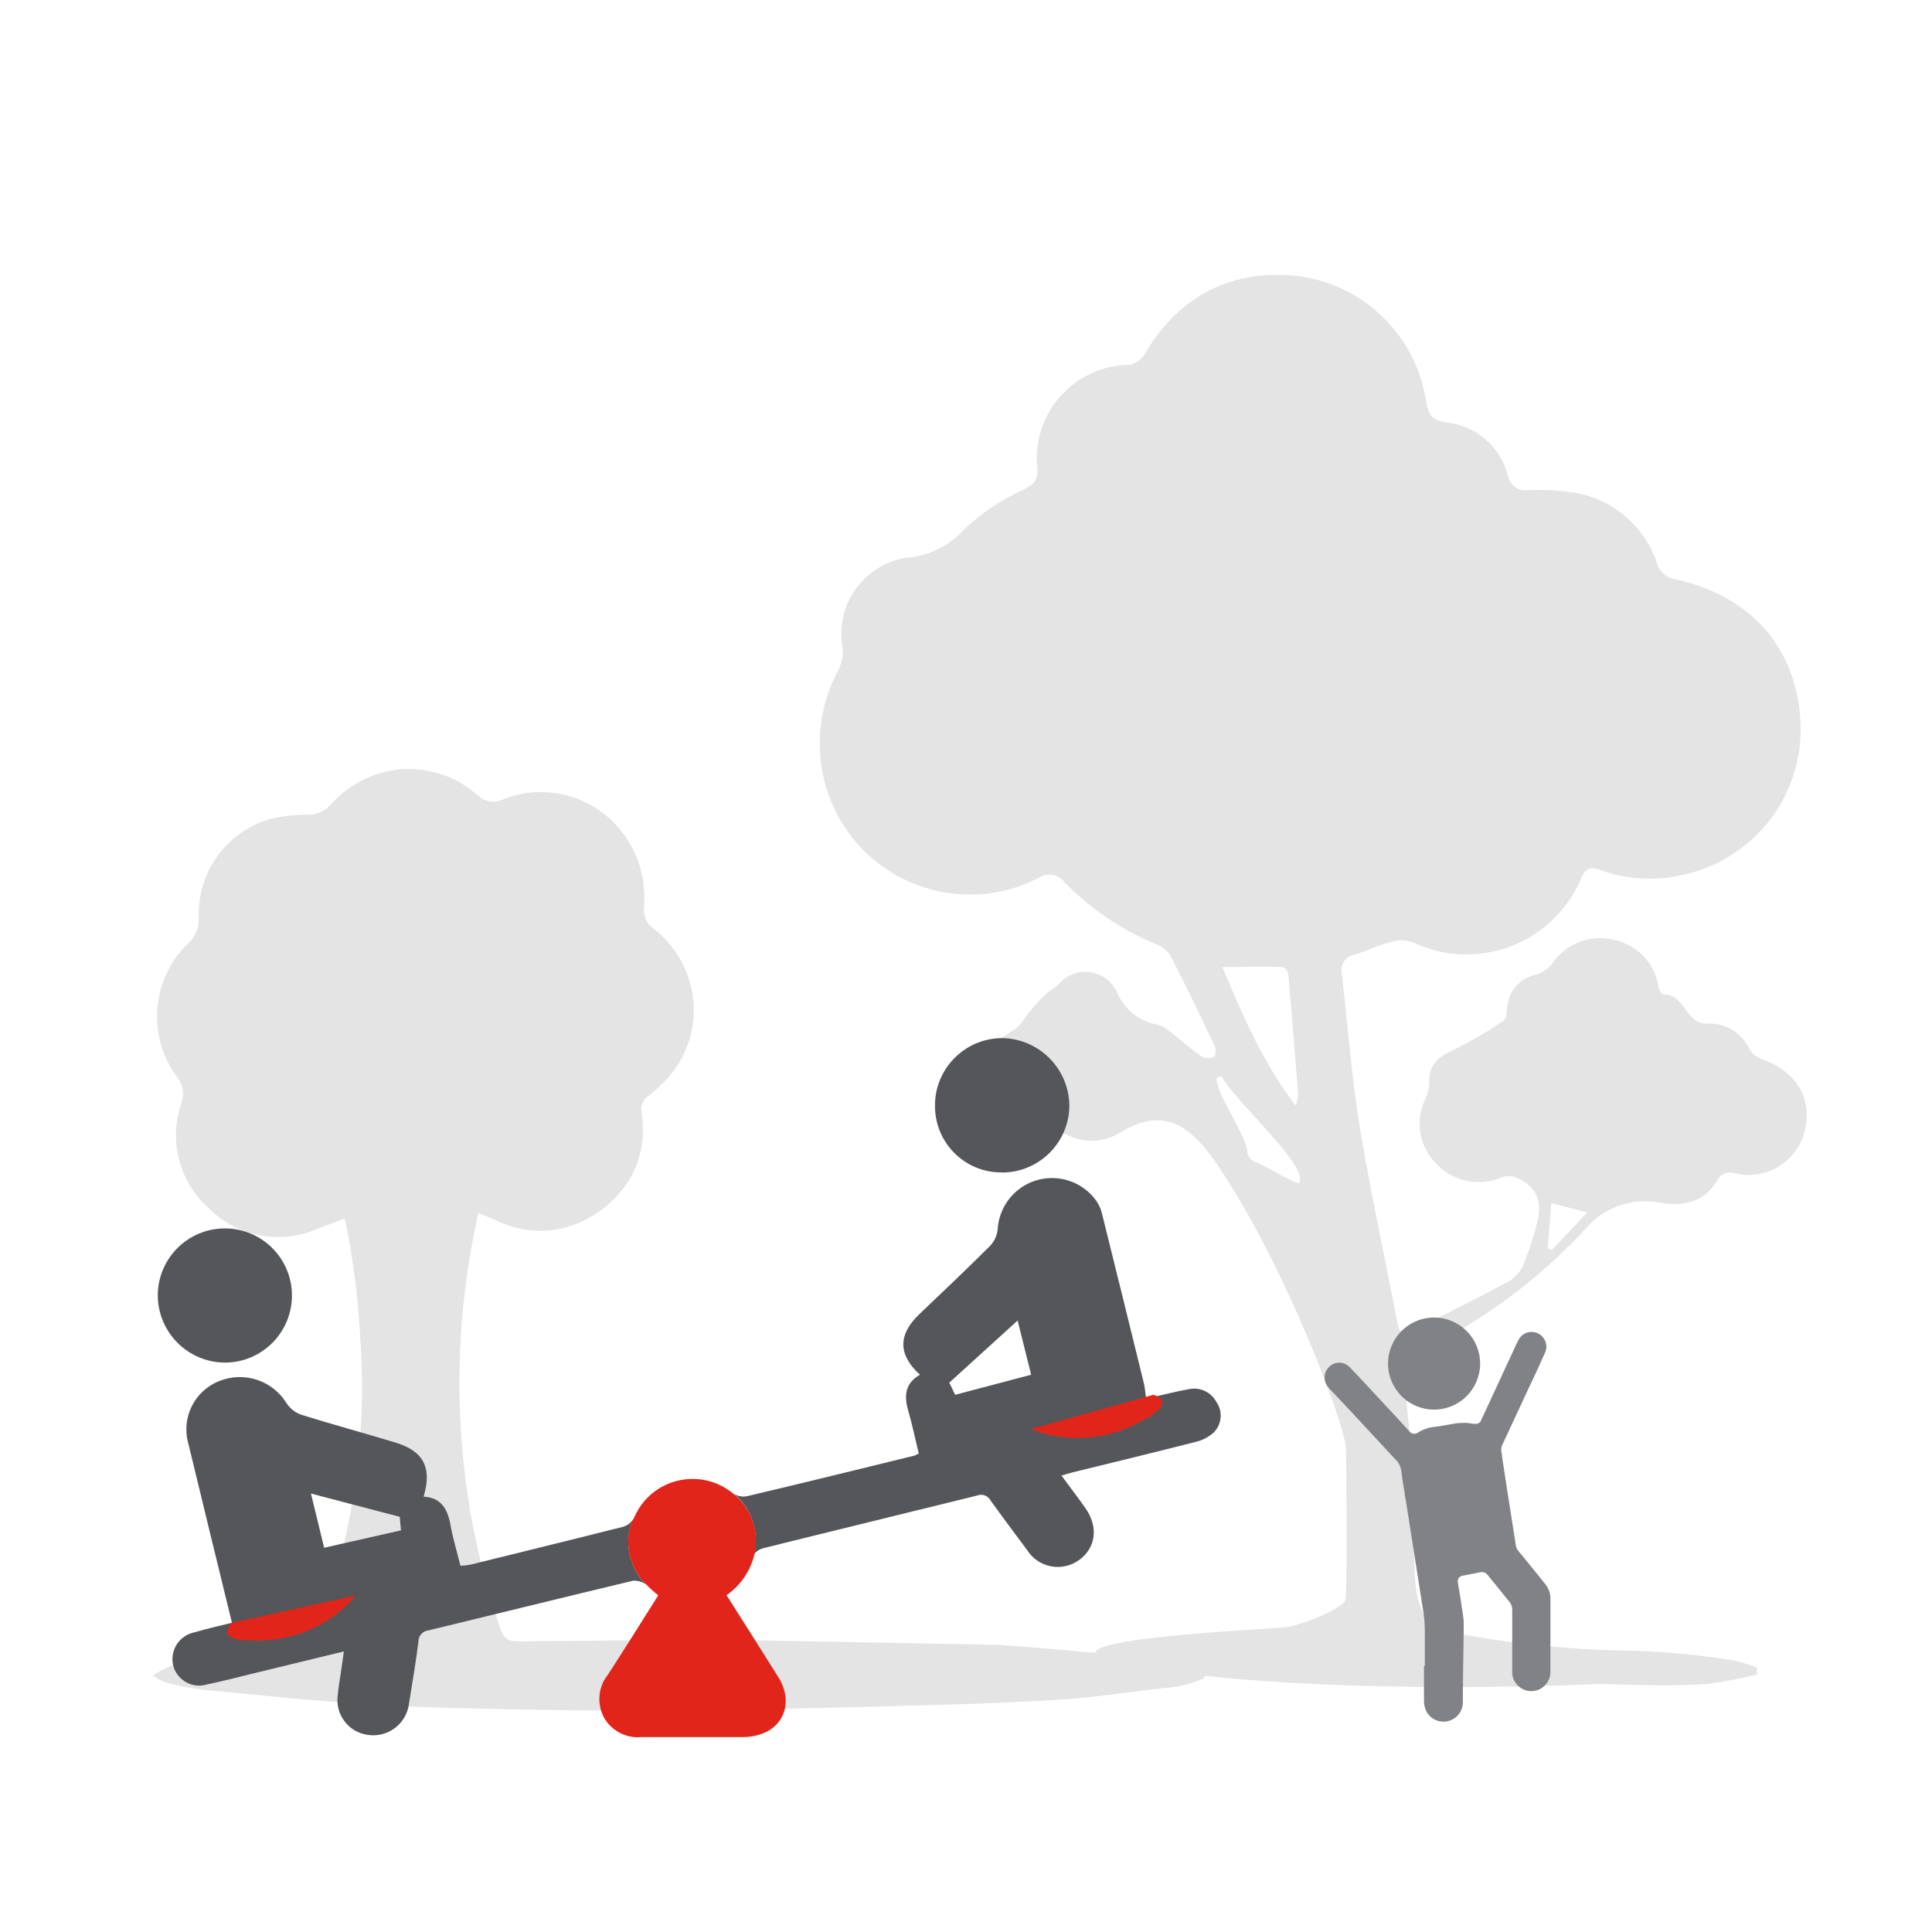 <svg xmlns="http://www.w3.org/2000/svg" viewBox="0 0 180 180"><g id="c"><g><path d="m14.24,156.11c1.27-.89,2.77-1.39,4.32-1.42l7.65-.78c.49,0,1-.1,1.47-.12.7,0,1.31-.47,1.5-1.14.91-2.67,1.94-5.3,2.67-8,1.62-6.53,2.2-13.28,1.71-20-.18-3.58-.63-7.14-1.33-10.65-.03-.16-.08-.32-.13-.47l-2.64,1c-3.37,1.43-7.27.7-9.9-1.85-2.84-2.46-3.89-6.4-2.65-9.94.29-.8.14-1.69-.39-2.36-2.86-3.82-2.43-9.17,1-12.48.67-.6,1.04-1.46,1-2.36-.17-4.18,2.49-7.95,6.48-9.19,1.22-.31,2.47-.46,3.73-.46.76.02,1.48-.29,2-.84,1.55-1.78,3.67-2.95,6-3.31,2.84-.39,5.71.48,7.84,2.4.6.57,1.48.71,2.23.36,4.06-1.65,8.73-.32,11.31,3.22,1.44,1.97,2.11,4.39,1.89,6.82-.09.74.22,1.46.81,1.91,2.13,1.62,3.5,4.06,3.78,6.72.3,3.01-.85,5.98-3.1,8-.31.32-.64.61-1,.87-.59.36-.87,1.07-.69,1.74.19,1.31.12,2.65-.23,3.93-1.1,4.43-7.09,9-13.34,6l-1.67-.71c-.11.56-.22,1.08-.33,1.61-1.35,6.66-1.74,13.48-1.18,20.26.49,5.7,1.67,11.32,3.52,16.73.37,1.09.73,1.33,1.87,1.32,1.36,0,17.19-.17,18.88-.15,3.91.06,21.11.4,25.81.48.37,0,11,.91,11.65,1,2.25.14,4.47.54,6.62,1.19.21.05.42.13.61.23.15.09.26.25.3.42,0,.09-.16.27-.28.34-1.2.51-2.49.8-3.79.86-2.86.32-5.71.77-8.57,1-4.1.28-8.2.43-12.3.55-6.87.2-13.73.37-20.6.47-5.29.08-10.58.1-15.87,0s-10.62-.17-15.92-.48-10.73-.89-16.09-1.4c-1.18-.15-2.34-.38-3.48-.7-.41-.16-.81-.37-1.17-.62Z" fill="#e4e4e4"></path><path d="m107.77,155.56c-17.26-2.53,10-3.76,11.73-3.92s5.51-1.74,5.83-2.53c.2-.51.14-8.49.08-14.07,0-2-4.82-14.63-9.79-23-3.45-5.84-6-9.67-11.2-6.55-1.54.99-3.49,1.06-5.1.19-1.56-.38-2.53-1.89-4.44-1.76-1.91.19-3.62-1.2-3.81-3.11-.01-.15-.02-.29-.02-.44,0-3,2.29-3.44,3.82-4.75.34-.38.65-.79.92-1.22.5-.58,1-1.17,1.55-1.7.39-.37.92-.6,1.29-1,1.16-1.37,3.21-1.55,4.58-.39.41.34.72.78.92,1.27.66,1.48,2,2.54,3.59,2.86.36.08.7.23,1,.44,1.08.83,2.1,1.75,3.21,2.55.36.18.79.21,1.17.06.15-.06.23-.74.09-1-1.36-2.88-2.74-5.75-4.21-8.58-.36-.47-.86-.82-1.42-1-3.14-1.32-5.98-3.26-8.36-5.69-.57-.79-1.68-.97-2.47-.4-6.89,3.51-15.32.77-18.83-6.13-.52-1.03-.92-2.11-1.17-3.23-.78-3.43-.27-7.03,1.42-10.12.35-.73.45-1.56.3-2.36-.51-3.82,2.11-7.36,5.91-8,2.12-.14,4.09-1.11,5.51-2.69,1.57-1.49,3.38-2.71,5.35-3.6,1-.51,1.55-.88,1.42-2.07-.5-4.8,2.99-9.09,7.78-9.58.29-.03.59-.05.89-.05.59-.16,1.1-.55,1.39-1.09,2.76-4.66,6.89-7.26,12.21-7.29,6.89-.13,12.83,4.83,13.93,11.63.21,1.18.38,1.92,1.92,2.12,2.78.29,5.07,2.29,5.75,5,.17.87,1,1.45,1.87,1.3,1.46-.06,2.92.03,4.37.25,3.54.62,6.45,3.11,7.61,6.51.21.82.9,1.43,1.74,1.55,6.89,1.5,11.3,6.28,11.65,13.31.33,6.89-4.45,12.97-11.22,14.28-2.48.54-5.07.37-7.46-.51-.89-.32-1.3-.19-1.73.73-2.47,5.92-9.26,8.72-15.18,6.25-.19-.08-.37-.16-.56-.25-.69-.22-1.42-.22-2.11,0-1.12.29-2.17.84-3.29,1.17-.78.12-1.31.85-1.2,1.63.56,4.86.93,9.75,1.71,14.57,1,6,2.32,12,3.46,18,.17.93.48,1.32,1.38.86,3.07-1.55,6.15-3.08,9.17-4.72.58-.39,1.03-.96,1.27-1.62.5-1.22.9-2.47,1.22-3.74.54-2.17-.12-3.48-2.12-4.3-.43-.1-.88-.06-1.29.11-2.08.84-4.47.31-6-1.34-1.64-1.63-2.01-4.15-.92-6.19.2-.48.29-1,.28-1.52,0-1.55.9-2.24,2.2-2.84,1.64-.81,3.23-1.73,4.74-2.77.27-.17.26-.82.32-1.26.12-1.47,1.18-2.68,2.62-3,.61-.16,1.14-.51,1.54-1,1.25-1.88,3.53-2.78,5.73-2.27,2.11.41,3.76,2.06,4.17,4.17,0,.09,0,.21.05.3s.24.62.34.62c2.09-.14,2.16,2.78,4.15,2.73,1.71-.1,3.3.87,4,2.43.3.44.73.77,1.24.93,3.07,1.08,4.61,3.62,3.9,6.58-.68,2.9-3.59,4.69-6.48,4.01-.01,0-.02,0-.04,0-.67-.24-1.41.08-1.69.74-1.23,1.94-3,2.36-5.27,2-2.39-.48-4.86.27-6.57,2-3.57,3.95-7.73,7.33-12.34,10-.62.34-1.18.79-1.79,1.14-2.73,1.5-3.16,3.7-2.81,6.71.54,4.66.44,9.4.62,14.1,0,.66.06,1.32.14,2,.32,2.61,1.46,3.79,4.12,4.23,5.37.98,10.82,1.5,16.28,1.56,3.02.1,6.02.39,9,.87.81.16,1.6.39,2.36.69v.65c-1.48.37-2.99.66-4.5.87-3.32.3-10,0-10,0,0,0-24.19,1.23-41.42-1.31Zm12.93-52.56c.12-.29.2-.59.26-.89-.3-3.78-.59-7.55-.93-11.32,0-.26-.38-.69-.59-.7-1.79-.06-3.57,0-5.56,0,1.84,4.36,3.67,8.74,6.82,12.91Zm.26,7.27c1.39-1.27-6.14-7.89-7.14-10l-.48.14c0,1.7,2.82,5.3,2.88,7,.08.37.33.67.67.83.79.23,3.26,1.82,4.11,1.99l-.04.04Zm23.58,1.83c-.13,1.59-.24,2.9-.35,4.2l.39.17,3.3-3.51-3.34-.86Z" fill="#e4e4e4"></path><rect width="180" height="180" fill="none"></rect><g><path d="m144,147.62c-.79-1-1.56-1.92-2.34-2.88l-.2-.25c-.11-.12-.18-.27-.22-.43-.18-1.11-.35-2.22-.52-3.33l-.27-1.7c-.18-1.14-.35-2.27-.52-3.4v-.15c-.09-.26-.09-.53,0-.79.55-1.17,1.1-2.35,1.64-3.52l.88-1.9c.49-1,1-2.13,1.48-3.21.33-.68.05-1.5-.64-1.83-.68-.33-1.5-.05-1.83.64h0c-.15.27-.28.55-.41.85-.05.12-.11.24-.16.35l-2.9,6.26c-.09.25-.36.38-.61.32h-.17c-.33-.07-.66-.1-1-.08-.51,0-1,.13-1.54.21l-.93.15c-.57.04-1.12.22-1.6.52-.25.2-.61.17-.82-.08,0,0,0-.01-.01-.02-1.16-1.27-2.33-2.52-3.5-3.78l-.52-.56c-.53-.57-1.07-1.15-1.62-1.71-.43-.39-1.07-.46-1.57-.16-.49.29-.76.85-.68,1.41.06.32.22.62.46.85l2,2.12,4.1,4.42c.32.29.52.69.58,1.12.08.67.19,1.35.3,2,0,.26.09.53.13.8l1.55,9.86c.14.75.21,1.52.21,2.28v3.2h-.08v3.2c-.01.38.07.76.25,1.1.5.87,1.61,1.16,2.47.66.61-.35.96-1.02.9-1.72,0-2.29.06-4.37.08-6.44v-.74c0-.36-.04-.72-.11-1.07-.12-.82-.25-1.69-.43-2.74-.07-.28.09-.56.37-.63.03,0,.06-.01.1-.02l1.6-.31c.27-.07.56.04.72.27l.9,1.11,1.14,1.41c.14.19.22.41.23.65v5.44c0,.19,0,.39,0,.58.1.98.98,1.7,1.96,1.6.21-.02.41-.08.6-.17.65-.33,1.05-1.01,1-1.74v-6.51c.04-.54-.12-1.07-.45-1.5Z" fill="#808285"></path><circle cx="133.61" cy="127.04" r="4.29" fill="#808285"></circle></g><g><path d="m28.96,139.15l1.23,5.05,7.16-1.62c0-.49-.09-1.01-.11-1.26l-8.28-2.17Z" fill="none"></path><path d="m88.45,128.82c.12.26.37.77.55,1.13l7.06-1.87c-.43-1.76-.88-3.34-1.26-5.05l-6.34,5.79Z" fill="none"></path><path d="m58.88,141.7c-.21.26-.49.44-.8.54-4.74,1.2-9.48,2.35-14.23,3.53-.31.06-.63.1-.95.11-.34-1.36-.71-2.58-.94-3.85-.26-1.45-.88-2.5-2.49-2.59.81-2.75-.04-4.29-2.73-5.07-2.89-.88-5.79-1.66-8.67-2.56-.56-.2-1.04-.57-1.37-1.07-1.3-2.12-3.94-3-6.25-2.08-2.33.9-3.59,3.43-2.9,5.84,1.34,5.55,2.69,11.09,4.06,16.69-1.1.26-2.28.54-3.45.88-1.39.26-2.31,1.59-2.05,2.98,0,.02,0,.04.01.06.31,1.34,1.65,2.18,2.99,1.87.05-.01.11-.03.16-.04,1.44-.3,2.86-.67,4.29-1.02l8.48-2.06c-.11.8-.21,1.45-.3,2.09s-.22,1.31-.27,1.97c-.26,1.79.97,3.45,2.76,3.71.05,0,.1.01.15.02,1.84.22,3.51-1.1,3.73-2.95,0,0,0-.01,0-.02.31-1.92.64-3.84.88-5.77,0-.52.41-.96.93-1.01,6.36-1.54,12.71-3.11,19.07-4.63.44-.02.87.11,1.22.37-1.57-1.55-2.09-3.88-1.31-5.95Zm-28.68,2.5l-1.23-5.05,8.28,2.17c0,.25.07.78.11,1.26l-7.16,1.62Z" fill="#54565a"></path><path d="m113.37,130.7c-.47-.97-1.53-1.49-2.58-1.28-1.33.24-2.65.59-4.01.88-.07-.49-.1-.93-.19-1.35-1.31-5.35-2.63-10.7-3.96-16.04-.14-.49-.39-.95-.72-1.33-1.79-2.15-4.99-2.44-7.14-.65-1.08.9-1.74,2.22-1.82,3.62-.06.56-.3,1.08-.67,1.49-2.19,2.18-4.41,4.29-6.67,6.44-1.96,1.9-1.93,3.75.1,5.6-1.37.78-1.5,1.94-1.1,3.32.4,1.38.66,2.69.99,4.02-.12.07-.25.13-.38.19-5.21,1.28-10.42,2.56-15.64,3.79-.42.08-.86,0-1.22-.24,1.68,1.38,2.42,3.61,1.88,5.71.07-.26.55-.55.88-.63,6.63-1.65,13.23-3.25,19.9-4.9.48-.2,1.04,0,1.28.47,1.11,1.55,2.26,3.08,3.4,4.61.99,1.57,3.07,2.04,4.65,1.05.03-.02.07-.04.1-.06,1.67-1.16,1.93-3.14.65-4.94-.7-.99-1.44-1.95-2.21-3,.41-.11.71-.21,1.03-.29,3.81-.94,7.64-1.86,11.46-2.84.63-.14,1.22-.45,1.7-.88.74-.74.86-1.89.3-2.77Zm-24.38-.75c-.18-.36-.42-.88-.55-1.13l6.37-5.79c.42,1.71.83,3.33,1.26,5.05l-7.08,1.87Z" fill="#54565a"></path><path d="m21.59,151.2s-1.75,1.64,1.8,1.64c6.44.28,9.77-4.2,9.77-4.2l-6.59,1.46-4.98,1.1Z" fill="#e1251b"></path><path d="m107.46,129.95s2.32.62-.82,2.29c-5.55,3.28-10.6.9-10.6.9l6.51-1.82,4.91-1.37Z" fill="#e1251b"></path><path d="m93.36,109.24c3.46,0,6.27-2.81,6.27-6.27,0,0,0-.02,0-.03-.08-3.42-2.84-6.16-6.25-6.22-3.47,0-6.28,2.82-6.27,6.29,0,.01,0,.03,0,.04,0,3.41,2.75,6.18,6.16,6.18.03,0,.06,0,.09,0Z" fill="#54565a"></path><path d="m20.97,126.95c3.45-.01,6.24-2.82,6.23-6.27-.01-3.45-2.82-6.24-6.27-6.23-3.45.01-6.24,2.82-6.23,6.27,0,.02,0,.04,0,.06.07,3.42,2.85,6.16,6.27,6.17Z" fill="#54565a"></path><path d="m60.19,147.6c.35.38.73.73,1.15,1.03-.35-.38-.73-.72-1.15-1.03Z" fill="#e1251b"></path><path d="m68.35,139.19h0c-2.49-2.11-6.23-1.8-8.34.69-.39.46-.71.99-.95,1.55-.05.1-.12.2-.19.28-.75,2.05-.24,4.35,1.31,5.89h0c.41.31.8.66,1.15,1.03-1.58,2.5-3.11,4.96-4.69,7.39-.9,1.12-1.05,2.66-.4,3.94.69,1.28,2.08,2.02,3.53,1.88h9.5c.8,0,1.59-.2,2.3-.57,1.76-1.02,2.13-3.12.96-4.99-1.59-2.55-3.21-5.08-4.84-7.66,1.27-.88,2.18-2.19,2.57-3.69.54-2.12-.2-4.36-1.9-5.74Z" fill="#e1251b"></path></g></g></g></svg>